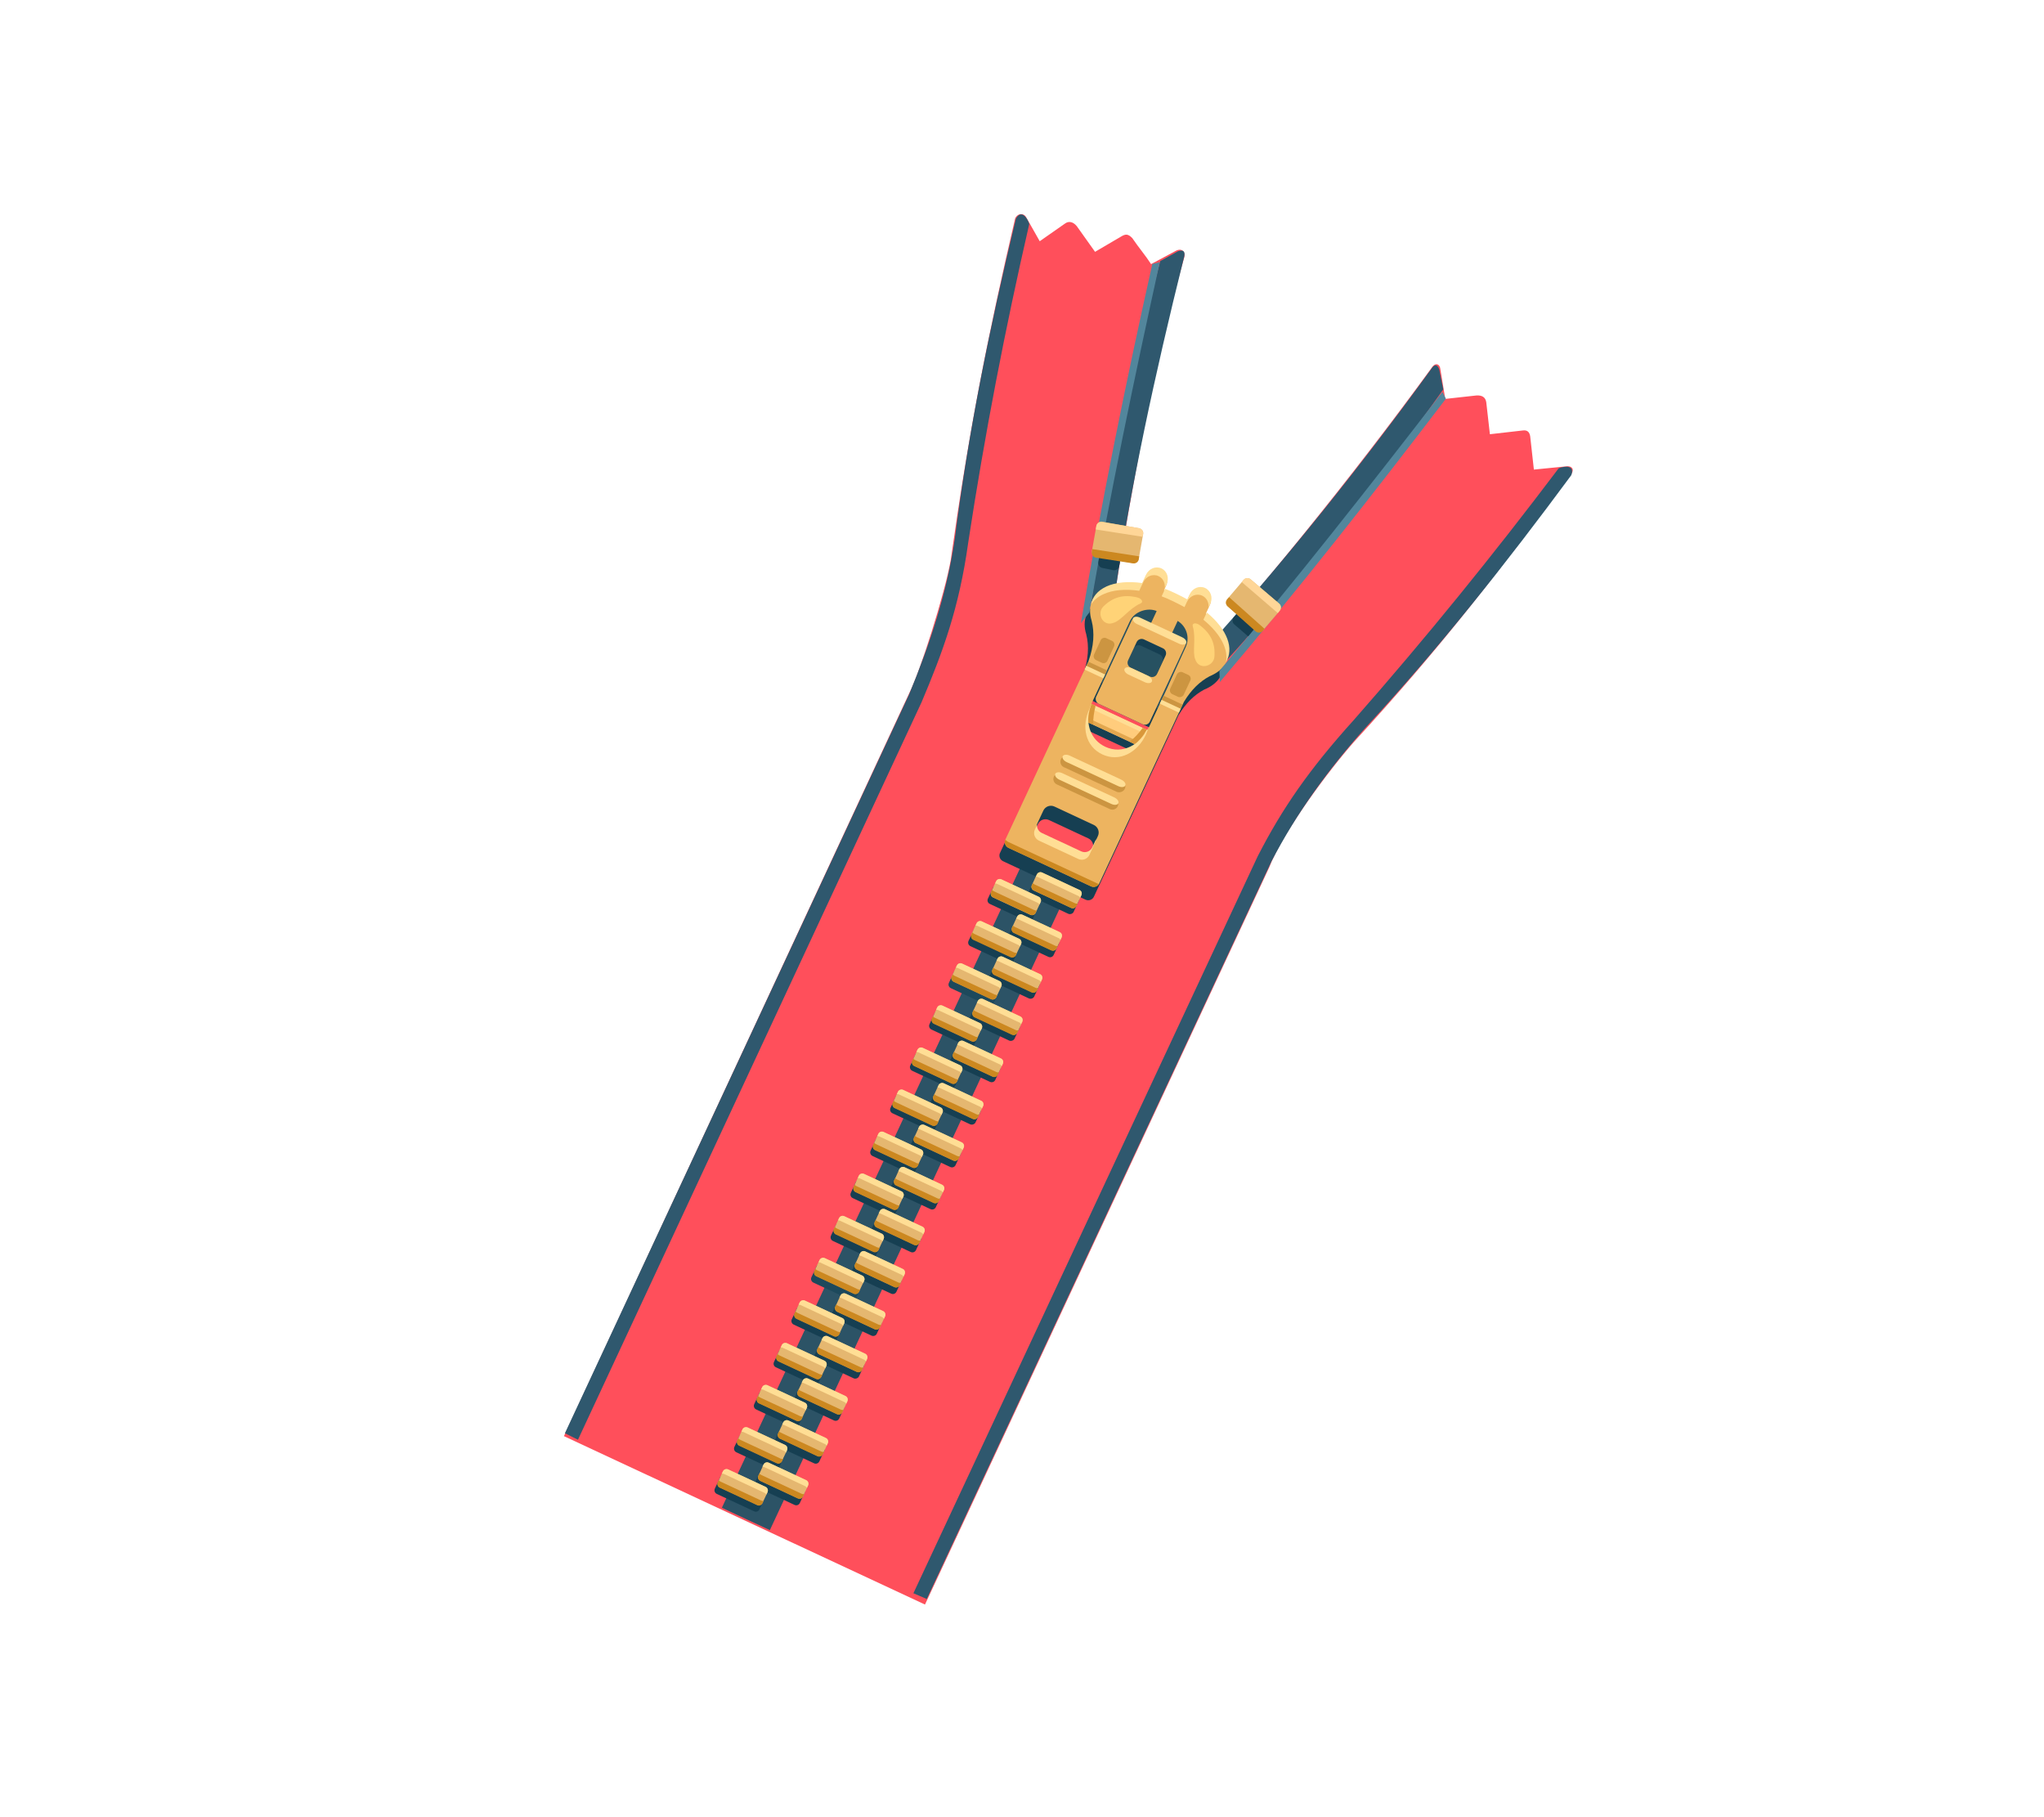<?xml version="1.0" encoding="UTF-8"?>
<svg id="Layer_2" data-name="Layer 2" xmlns="http://www.w3.org/2000/svg" viewBox="0 0 540 480">
  <defs>
    <style>
      .cls-1 {
        fill: #ffd377;
      }

      .cls-1, .cls-2, .cls-3, .cls-4, .cls-5, .cls-6, .cls-7, .cls-8, .cls-9, .cls-10, .cls-11, .cls-12, .cls-13, .cls-14, .cls-15, .cls-16, .cls-17, .cls-18, .cls-19, .cls-20, .cls-21, .cls-22 {
        stroke-width: 0px;
      }

      .cls-1, .cls-2, .cls-3, .cls-5, .cls-9, .cls-12, .cls-16, .cls-17, .cls-18, .cls-19, .cls-20, .cls-21, .cls-22 {
        fill-rule: evenodd;
      }

      .cls-2 {
        fill: #cc8820;
      }

      .cls-3, .cls-6 {
        fill: #cc9541;
      }

      .cls-4 {
        fill: #e3a74f;
      }

      .cls-5 {
        fill: #ffd697;
      }

      .cls-7 {
        fill: #ffcc7c;
      }

      .cls-8 {
        fill: #275161;
      }

      .cls-9 {
        fill: #edb460;
      }

      .cls-10 {
        fill: #2c5366;
      }

      .cls-11 {
        fill: none;
      }

      .cls-12 {
        fill: #1d495c;
      }

      .cls-13, .cls-21 {
        fill: #163f52;
      }

      .cls-14, .cls-19 {
        fill: #e5b770;
      }

      .cls-15, .cls-16 {
        fill: #ffde95;
      }

      .cls-17 {
        fill: #52869c;
      }

      .cls-18 {
        fill: #2f586e;
      }

      .cls-20 {
        fill: #ff4f5b;
      }

      .cls-22 {
        fill: #d9983b;
      }
    </style>
  </defs>
  <g id="Layer_2-2" data-name="Layer 2">
    <g>
      <rect class="cls-11" width="540" height="480"/>
      <g>
        <path class="cls-20" d="M148.99,379.34l91.29-196.39c2.75-5.44,9.29-25.94,10.89-35.01,4.79-33.82,9.45-57.71,17.03-90.31.67-1.31,2.13-1.4,2.82-.39l3.66,6.48,6.65-4.65c.98-.74,2.14-.54,3.13.65l4.84,6.8,6.97-4.09c1.12-.66,1.79-.65,2.87.47,1.61,2.39,3.45,4.53,4.96,6.86l6.69-3.59c1.37-.64,2.44.24,2.1,1.74-9.37,32.73-15.49,70.23-21.4,108.05l16.97,7.36c24.54-27.55,48.01-56.31,70.1-86.62.9-.95,1.87-.42,1.97.84l1.29,7.83,8.26-.91c1.46-.08,2.37.46,2.57,1.79l.96,8.45,8.68-.99c1.19-.17,1.8.41,1.97,1.56l.97,8.77,8.93-.89c.87,0,1.83.63,1.07,1.88-20.62,27.68-34.67,46.04-57.53,70.94-6.89,7.82-18.75,23.73-22.43,33.23l-90.9,194.63-95.39-44.48Z"/>
        <rect class="cls-13" x="291.68" y="183.67" width="5.1" height="19.31" transform="translate(-5.33 378.29) rotate(-65)"/>
        <rect class="cls-7" x="292.38" y="181.93" width="4.76" height="19.32" transform="translate(-3.44 377.77) rotate(-65)"/>
        <rect class="cls-4" x="293.78" y="184.63" width="1.01" height="17.6" transform="translate(-5.4 378.39) rotate(-65)"/>
        <rect class="cls-10" x="141.48" y="307" width="192.48" height="13.99" transform="translate(-147.32 396.75) rotate(-65)"/>
        <path class="cls-21" d="M264.19,225.3l21.97-47.12h-.02c1.4-3.93,1.63-7.46.82-10.68-1.13-3.65.04-6.87,3.7-8.57,2.55-1.19,5.91-1.46,9.53-.94l1.04-2.24c.74-1.6,2.56-2.32,4.05-1.63h0c1.5.7,2.11,2.55,1.36,4.15l-.55,1.18c1.69.59,4.4,1.97,6.01,2.84h0s.65-1.38.65-1.38c.74-1.6,2.56-2.33,4.06-1.63h0c1.49.7,2.1,2.56,1.35,4.15l-1.03,2.21s.04.03.06.05c7.73,6.35,7.82,13.28,1.47,16.24-.18.08-.36.15-.54.23-2.63,1.41-4.86,3.59-6.78,6.78l-22.34,47.91c-.39.83-1.37,1.18-2.2.8l-21.81-10.17c-.83-.39-1.19-1.37-.8-2.2ZM287.02,227.78l1.58-3.39c.52-1.11.04-2.42-1.07-2.93l-10.4-4.85c-1.11-.52-2.42-.04-2.93,1.07l-1.58,3.39c-.52,1.11-.04,2.42,1.07,2.93l10.4,4.85c1.11.52,2.42.04,2.93-1.07ZM301.95,195.96l5.08-10.89v-.02s1-2.23,1-2.23h0s3.77-8.29,3.77-8.29c1.27-2.73.1-5.98-2.64-7.25l-4.85-2.26c-2.32-1.08-5.97-.08-7.25,2.64l-4.18,8.02h0l-.35.75h.02c-.07.14-.13.27-.19.4l-5.63,12.08c-2.24,4.81-.76,10.22,3.74,12.32h0c4.5,2.1,9.26-.47,11.5-5.26Z"/>
        <rect class="cls-15" x="295.66" y="180.61" width="1.16" height="19.32" transform="translate(-1.39 378.35) rotate(-65)"/>
        <rect class="cls-13" x="293.5" y="174.41" width="8.27" height="20.77" transform="translate(4.37 376.44) rotate(-65)"/>
        <rect class="cls-8" x="291.1" y="160.43" width="24.99" height="23.7" transform="translate(19.15 374.63) rotate(-65)"/>
        <path class="cls-21" d="M290.17,182.81l8.05-17.27c.34-.72,1.2-1.03,1.92-.7l3.12,1.46,3.02-6.47c.34-.73,1.2-1.04,1.92-.71l2.92,1.36c.72.34,1.02,1.19.68,1.92l-3.02,6.47,2.82,1.32c.72.34,1.02,1.19.69,1.91l-8.05,17.27c-.34.72-1.19,1.04-1.91.7l-11.47-5.35c-.72-.34-1.03-1.2-.7-1.92ZM304.84,179.64l2.25-4.83c.34-.73.03-1.59-.69-1.93l-4.98-2.32c-.72-.34-1.58-.02-1.92.71l-2.25,4.83c-.34.73-.03,1.59.69,1.93l4.98,2.32c.72.34,1.58.02,1.92-.71Z"/>
        <path class="cls-18" d="M312.74,68.23c-7.77,31.21-14.01,60.34-18.01,87.55l-6.52,4.02c4.25-30.81,10.46-61,18.31-90.83l4.7-2.61c1.45-.52,2.08.14,1.52,1.87Z"/>
        <path class="cls-17" d="M306.4,69.25c-6.74,30.71-13.17,61.5-18.59,92.52l-2.26,2.84c5.36-31.38,11.87-63.67,18.88-94.88l1.98-.49Z"/>
        <path class="cls-21" d="M296.79,142.91l-1.12,6.62c-.12.71-.81,1.2-1.52,1.09l-2.9-.6c-.72-.12-1.2-.81-1.09-1.52l1.12-6.62c.12-.71.8-1.21,1.52-1.09l2.9.6c.71.12,1.2.81,1.09,1.52Z"/>
        <path class="cls-9" d="M265.62,221.75l21.97-47.12h-.02c1.4-3.94,1.64-7.47.82-10.68-1.13-3.65.05-6.88,3.7-8.58,2.55-1.18,5.92-1.45,9.53-.94l1.04-2.23c.74-1.6,2.56-2.33,4.06-1.63h0c1.49.7,2.1,2.56,1.35,4.15l-.55,1.18c1.69.59,4.4,1.97,6.01,2.84h0s.65-1.38.65-1.38c.74-1.6,2.56-2.32,4.06-1.62h0c1.49.7,2.1,2.55,1.36,4.15l-1.03,2.21s.05.03.06.05c7.73,6.35,7.81,13.29,1.47,16.24-.18.08-.35.17-.54.24-2.63,1.41-4.86,3.58-6.79,6.78l-22.34,47.91c-.38.82-1.37,1.18-2.2.8l-21.81-10.17c-.82-.38-1.18-1.37-.8-2.2ZM288.46,224.24l1.59-3.4c.52-1.11.03-2.42-1.08-2.94l-10.39-4.85c-1.11-.52-2.43-.04-2.94,1.06l-1.59,3.4c-.51,1.1-.03,2.42,1.08,2.94l10.39,4.85c1.11.52,2.43.03,2.94-1.06ZM303.39,192.4l5.08-10.89v-.02s.99-2.22.99-2.22h0l3.77-8.3c1.27-2.73.09-5.97-2.64-7.24l-4.85-2.26c-2.33-1.09-5.98-.1-7.25,2.63l-3.82,8.19h0l-.35.75h.02c-.07.14-.14.28-.2.41l-5.63,12.08c-2.24,4.8-1.12,10.05,3.38,12.15h0c4.5,2.1,9.26-.47,11.5-5.27Z"/>
        <rect class="cls-6" x="287.12" y="195.14" width="3.21" height="18.6" rx="1.59" ry="1.59" transform="translate(-18.58 379.72) rotate(-65)"/>
        <path class="cls-3" d="M278.43,205.12h0c-.36.78-.02,1.71.78,2.08l13.98,6.52c.79.37,1.73.04,2.1-.74h0c.36-.78,0-1.71-.78-2.08l-13.98-6.52c-.8-.37-1.73-.04-2.1.74Z"/>
        <path class="cls-18" d="M377.95,97.69c-18.9,26.02-37.45,48.95-55.73,69.5,1.22,2.21,2.59,4.36,1.78,7.31,20.87-23.06,39.48-46.47,57.3-71.65l-1.09-5.32c-.54-1.44-1.3-1.38-2.26.16Z"/>
        <path class="cls-21" d="M330.28,157.95l-4.35,5.12c-.47.56-.41,1.39.15,1.86l4.06,3.5c.56.47,1.39.4,1.86-.15l4.36-5.11c.47-.55.4-1.39-.15-1.87l-4.06-3.5c-.56-.47-1.39-.4-1.86.15Z"/>
        <path class="cls-17" d="M381.08,103.51c-19.2,24.9-38.64,49.62-58.93,73.71l.12,2.94c20.6-24.28,40.31-49.4,59.71-74.82l-.9-1.83Z"/>
        <path class="cls-19" d="M328.54,153.19l-4.35,5.11c-.47.56-.41,1.39.15,1.86l7.54,6.42c.56.47,1.39.4,1.86-.15l4.36-5.11c.47-.55.4-1.39-.15-1.87l-7.54-6.42c-.56-.47-1.39-.4-1.87.15Z"/>
        <path class="cls-19" d="M302.01,141.07l-1.18,6.61c-.13.71-.81,1.19-1.53,1.07l-9.75-1.75c-.72-.13-1.2-.82-1.07-1.53l1.18-6.6c.13-.72.82-1.2,1.53-1.07l9.75,1.74c.72.13,1.2.82,1.07,1.53Z"/>
        <rect class="cls-13" x="275.79" y="230.2" width="5.24" height="13.01" rx="1.05" ry="1.05" transform="translate(-53.78 388.99) rotate(-65)"/>
        <path class="cls-19" d="M273.91,230.97l-1.33,2.85c-.25.53-.01,1.15.51,1.39l9.89,4.61c.52.24,1.13.02,1.38-.51l1.33-2.85c.25-.53.02-1.14-.5-1.38l-9.89-4.61c-.52-.24-1.14-.02-1.39.51Z"/>
        <path class="cls-21" d="M262.32,234.53l-1.33,2.85c-.25.53-.02,1.14.5,1.38l9.89,4.61c.53.25,1.14.02,1.39-.51l1.33-2.85c.25-.53.02-1.14-.51-1.39l-9.89-4.61c-.52-.24-1.13-.02-1.38.51Z"/>
        <path class="cls-19" d="M263.15,232.79l-1.33,2.86c-.24.52-.01,1.15.51,1.39l9.89,4.61c.52.24,1.14,0,1.38-.51l1.33-2.86c.24-.52.02-1.13-.5-1.38l-9.89-4.61c-.52-.24-1.14-.02-1.38.5Z"/>
        <path class="cls-21" d="M267.92,243.9l-1.33,2.86c-.24.52-.02,1.13.5,1.38l9.89,4.61c.53.25,1.14.02,1.38-.5l1.33-2.86c.24-.52.02-1.13-.51-1.38l-9.89-4.61c-.52-.24-1.13-.02-1.38.5Z"/>
        <path class="cls-19" d="M268.7,242.14l-1.33,2.86c-.24.52,0,1.14.51,1.38l9.89,4.61c.52.24,1.13.02,1.38-.5l1.33-2.86c.24-.52.02-1.14-.5-1.38l-9.89-4.61c-.52-.24-1.15-.01-1.39.51Z"/>
        <path class="cls-21" d="M257.2,245.68l-1.33,2.86c-.24.52-.02,1.13.5,1.38l9.89,4.61c.52.24,1.14.02,1.38-.5l1.33-2.86c.24-.52.01-1.15-.51-1.39l-9.89-4.61c-.52-.24-1.14,0-1.38.51Z"/>
        <path class="cls-19" d="M257.98,243.88l-1.33,2.86c-.24.52,0,1.14.51,1.38l9.89,4.61c.52.24,1.13.02,1.38-.5l1.33-2.86c.24-.52.02-1.14-.5-1.38l-9.89-4.61c-.52-.24-1.15-.01-1.39.51Z"/>
        <rect class="cls-13" x="265.39" y="252.56" width="5.23" height="13" rx="1.04" ry="1.04" transform="translate(-80.05 392.47) rotate(-65)"/>
        <path class="cls-19" d="M263.53,253.23l-1.33,2.85c-.25.53-.01,1.15.51,1.39l9.89,4.61c.52.24,1.13.02,1.38-.51l1.33-2.85c.25-.53.02-1.14-.5-1.38l-9.89-4.61c-.52-.24-1.14-.02-1.39.51Z"/>
        <path class="cls-12" d="M252.01,256.77l-1.33,2.86c-.24.52-.02,1.13.51,1.38l9.89,4.61c.52.24,1.13.02,1.38-.5l1.33-2.86c.24-.52.02-1.14-.5-1.38l-9.89-4.61c-.53-.25-1.15-.01-1.39.51Z"/>
        <path class="cls-19" d="M252.77,255.05l-1.33,2.86c-.24.52-.01,1.15.51,1.39l9.89,4.61c.52.24,1.14,0,1.38-.51l1.33-2.86c.24-.52.02-1.13-.5-1.38l-9.89-4.61c-.52-.24-1.14-.02-1.38.5Z"/>
        <rect class="cls-13" x="260.17" y="263.68" width="5.24" height="13.01" rx="1.05" ry="1.05" transform="translate(-93.14 394.17) rotate(-65)"/>
        <path class="cls-19" d="M258.32,264.4l-1.33,2.86c-.24.52,0,1.14.51,1.38l9.89,4.61c.52.24,1.13.02,1.38-.5l1.33-2.86c.24-.52.02-1.14-.5-1.38l-9.89-4.61c-.52-.24-1.15-.01-1.39.51Z"/>
        <rect class="cls-13" x="249.49" y="265.37" width="5.24" height="13" rx="1.05" ry="1.05" transform="translate(-100.83 385.46) rotate(-65)"/>
        <path class="cls-19" d="M247.6,266.14l-1.33,2.86c-.24.52,0,1.14.51,1.38l9.89,4.61c.52.24,1.13.02,1.38-.5l1.33-2.86c.24-.52.02-1.14-.5-1.38l-9.89-4.61c-.52-.24-1.15-.01-1.39.51Z"/>
        <path class="cls-21" d="M252.49,276.92l-1.33,2.86c-.24.52-.02,1.13.5,1.38l9.89,4.61c.52.24,1.14.02,1.38-.5l1.33-2.86c.24-.52.01-1.15-.51-1.39l-9.89-4.61c-.52-.24-1.14,0-1.38.51Z"/>
        <path class="cls-19" d="M253.15,275.5l-1.33,2.85c-.25.53-.01,1.15.51,1.39l9.89,4.61c.52.24,1.13.02,1.38-.51l1.33-2.85c.25-.53.02-1.14-.5-1.38l-9.89-4.61c-.52-.24-1.14-.02-1.39.51Z"/>
        <path class="cls-21" d="M241.81,278.6l-1.33,2.86c-.24.52,0,1.14.51,1.38l9.89,4.61c.52.24,1.13.02,1.38-.5l1.33-2.86c.24-.52.02-1.13-.5-1.38l-9.89-4.61c-.52-.24-1.14-.02-1.38.5Z"/>
        <path class="cls-19" d="M242.39,277.31l-1.33,2.86c-.24.52-.01,1.15.51,1.39l9.89,4.61c.52.24,1.14,0,1.38-.51l1.33-2.86c.24-.52.02-1.13-.5-1.38l-9.89-4.61c-.52-.24-1.14-.02-1.38.5Z"/>
        <rect class="cls-13" x="249.87" y="285.8" width="5.24" height="13" rx="1.05" ry="1.05" transform="translate(-119.13 397.61) rotate(-65)"/>
        <path class="cls-19" d="M247.94,286.66l-1.33,2.86c-.24.52,0,1.14.51,1.38l9.89,4.61c.52.24,1.13.02,1.38-.5l1.33-2.86c.24-.52.02-1.14-.5-1.38l-9.89-4.61c-.52-.24-1.15-.01-1.39.51Z"/>
        <path class="cls-21" d="M236.58,289.81l-1.33,2.86c-.24.52,0,1.14.51,1.38l9.89,4.61c.52.24,1.13.02,1.38-.5l1.33-2.86c.24-.52.02-1.14-.5-1.38l-9.89-4.61c-.52-.24-1.15-.01-1.39.51Z"/>
        <path class="cls-19" d="M237.22,288.4l-1.33,2.86c-.24.52,0,1.14.51,1.38l9.89,4.61c.52.24,1.13.02,1.38-.5l1.33-2.86c.24-.52.02-1.14-.5-1.38l-9.89-4.61c-.52-.24-1.15-.01-1.39.51Z"/>
        <path class="cls-21" d="M242,299.42l-1.33,2.85c-.25.53-.02,1.14.5,1.38l9.89,4.61c.52.24,1.14.02,1.39-.51l1.33-2.85c.25-.53.01-1.15-.51-1.39l-9.89-4.61c-.52-.24-1.13-.02-1.38.51Z"/>
        <rect class="cls-14" x="245.41" y="295.36" width="5.23" height="13" rx="1.04" ry="1.04" transform="translate(-130.37 399.08) rotate(-65)"/>
        <path class="cls-21" d="M231.32,301.1l-1.33,2.86c-.24.52,0,1.14.51,1.38l9.89,4.61c.52.24,1.13.02,1.38-.5l1.33-2.86c.24-.52.02-1.14-.5-1.38l-9.89-4.61c-.52-.24-1.15-.01-1.39.51Z"/>
        <path class="cls-19" d="M232.04,299.51l-1.33,2.86c-.24.52,0,1.14.51,1.38l9.89,4.61c.52.24,1.13.02,1.38-.5l1.33-2.86c.24-.52.02-1.14-.5-1.38l-9.89-4.61c-.52-.24-1.15-.01-1.39.51Z"/>
        <path class="cls-21" d="M236.77,310.54l-1.33,2.86c-.24.52,0,1.14.51,1.38l9.89,4.61c.52.24,1.13.02,1.38-.5l1.33-2.86c.24-.52.02-1.14-.5-1.38l-9.89-4.61c-.52-.24-1.15-.01-1.39.51Z"/>
        <path class="cls-19" d="M237.6,308.84l-1.33,2.86c-.24.52-.01,1.15.51,1.39l9.89,4.61c.52.24,1.14,0,1.38-.51l1.33-2.86c.24-.52.02-1.13-.5-1.38l-9.89-4.61c-.52-.24-1.14-.02-1.38.5Z"/>
        <path class="cls-21" d="M226.1,312.23l-1.33,2.86c-.24.52-.02,1.13.51,1.38l9.89,4.61c.52.24,1.13.02,1.38-.5l1.33-2.86c.24-.52.02-1.14-.5-1.38l-9.89-4.61c-.53-.25-1.15-.01-1.39.51Z"/>
        <path class="cls-19" d="M226.88,310.58l-1.33,2.86c-.24.52-.01,1.15.51,1.39l9.89,4.61c.52.24,1.14,0,1.38-.51l1.33-2.86c.24-.52.02-1.13-.5-1.38l-9.89-4.61c-.52-.24-1.14-.02-1.38.5Z"/>
        <path class="cls-21" d="M231.54,321.87l-1.33,2.85c-.25.53-.02,1.14.5,1.38l9.89,4.61c.53.25,1.14.02,1.39-.51l1.33-2.85c.25-.53.02-1.14-.51-1.39l-9.89-4.61c-.52-.24-1.13-.02-1.38.51Z"/>
        <path class="cls-19" d="M232.43,319.92l-1.33,2.86c-.24.52-.01,1.15.51,1.39l9.89,4.61c.52.24,1.14,0,1.38-.51l1.33-2.86c.24-.52.02-1.13-.5-1.38l-9.89-4.61c-.52-.24-1.14-.02-1.38.5Z"/>
        <path class="cls-21" d="M220.86,323.55l-1.33,2.85c-.25.53-.02,1.14.5,1.38l9.89,4.61c.53.25,1.14.02,1.39-.51l1.33-2.85c.25-.53.02-1.14-.51-1.39l-9.89-4.61c-.52-.24-1.13-.02-1.38.51Z"/>
        <path class="cls-19" d="M221.67,321.75l-1.33,2.86c-.24.52,0,1.14.51,1.38l9.89,4.61c.52.24,1.13.02,1.38-.5l1.33-2.86c.24-.52.02-1.13-.5-1.38l-9.89-4.61c-.52-.24-1.14-.02-1.38.5Z"/>
        <path class="cls-21" d="M226.38,332.86l-1.33,2.86c-.24.52-.02,1.13.5,1.38l9.89,4.61c.53.25,1.14.02,1.38-.5l1.33-2.86c.24-.52.02-1.14-.51-1.39l-9.89-4.61c-.52-.24-1.14,0-1.38.51Z"/>
        <path class="cls-19" d="M227.22,331.1l-1.33,2.85c-.25.53-.01,1.15.51,1.39l9.89,4.61c.52.24,1.13.02,1.38-.51l1.33-2.85c.25-.53.02-1.14-.5-1.38l-9.89-4.61c-.52-.24-1.14-.02-1.39.51Z"/>
        <path class="cls-12" d="M215.69,334.54l-1.33,2.86c-.24.52,0,1.14.51,1.38l9.89,4.61c.52.24,1.14.02,1.38-.5l1.33-2.86c.24-.52.01-1.15-.51-1.39l-9.89-4.61c-.52-.24-1.15-.01-1.39.51Z"/>
        <rect class="cls-14" x="219.11" y="330.51" width="5.24" height="13" rx="1.05" ry="1.05" transform="translate(-177.41 395.53) rotate(-65)"/>
        <path class="cls-21" d="M221.19,343.95l-1.33,2.86c-.24.52-.02,1.14.5,1.38l9.89,4.61c.52.24,1.15.01,1.39-.51l1.33-2.86c.24-.52,0-1.14-.51-1.38l-9.89-4.61c-.52-.24-1.13-.02-1.38.5Z"/>
        <path class="cls-21" d="M210.51,345.64l-1.33,2.85c-.25.53-.01,1.15.51,1.39l9.89,4.61c.52.24,1.13.02,1.38-.51l1.33-2.85c.25-.53.02-1.14-.5-1.38l-9.89-4.61c-.52-.24-1.14-.02-1.39.51Z"/>
        <path class="cls-19" d="M222.03,342.24l-1.33,2.86c-.24.52,0,1.14.51,1.38l9.89,4.61c.52.24,1.13.02,1.38-.5l1.33-2.86c.24-.52.02-1.13-.5-1.38l-9.89-4.61c-.52-.24-1.14-.02-1.38.5Z"/>
        <path class="cls-19" d="M211.26,344.06l-1.33,2.86c-.24.52,0,1.14.51,1.38l9.89,4.61c.52.24,1.13.02,1.38-.5l1.33-2.86c.24-.52.02-1.14-.5-1.38l-9.89-4.61c-.52-.24-1.15-.01-1.39.51Z"/>
        <path class="cls-9" d="M289.61,184l9.38-20.11c.34-.73,1.2-1.04,1.92-.71l3.15,1.47,3.01-6.46c.34-.73,1.2-1.04,1.93-.7l2.93,1.37c.73.34,1.04,1.2.7,1.93l-3.01,6.46,2.83,1.32c.73.34,1.04,1.2.7,1.93l-9.38,20.11c-.34.72-1.2,1.03-1.93.69l-11.54-5.38c-.72-.34-1.03-1.2-.7-1.92ZM305.67,178.01l2.26-4.84c.34-.72.03-1.59-.7-1.93l-5.01-2.34c-.73-.34-1.59-.02-1.93.7l-2.26,4.84c-.34.73-.03,1.59.7,1.93l5.01,2.34c.73.34,1.59.03,1.93-.7Z"/>
        <path class="cls-16" d="M278.79,204.41h0c-.22.46.24,1.15,1.04,1.52l13.78,6.43c.79.37,1.62.28,1.84-.18h0c.22-.47-.25-1.16-1.04-1.53l-13.78-6.43c-.8-.37-1.62-.28-1.84.19Z"/>
        <path class="cls-16" d="M280.75,199.77h0c-.22.47.25,1.16,1.04,1.53l13.67,6.37c.79.37,1.61.28,1.83-.18h0c.22-.47-.24-1.16-1.03-1.53l-13.67-6.37c-.79-.37-1.62-.28-1.84.18Z"/>
        <path class="cls-16" d="M273.4,219.12l.57-1.23c-.06.88.42,1.75,1.28,2.14l10.39,4.85c1.11.52,2.42.03,2.93-1.07l1.01-2.17c0,.26-.08.53-.2.79l-1.58,3.39c-.52,1.11-1.83,1.58-2.93,1.07l-10.4-4.85c-1.11-.52-1.58-1.83-1.07-2.93ZM287.86,187.13l.09-.18c-1.22,4.24.14,8.48,4.07,10.31h0c4.5,2.1,9.26-.47,11.5-5.27l-.78,2.03c-2.24,4.8-7,7.36-11.5,5.26h0c-4.5-2.1-5.62-7.34-3.38-12.15ZM292.22,154.95c2.55-1.18,5.92-1.45,9.53-.94l1.04-2.23c.74-1.6,2.56-2.33,4.06-1.63h0c1.49.7,2.1,2.56,1.35,4.15l-.51,1.09.02-.04c.18-1.32-.46-2.62-1.65-3.17h0c-1.49-.7-3.3.03-4.05,1.63l-1.04,2.24c-3.62-.52-6.99-.26-9.53.94-1.47.68-2.55,1.61-3.22,2.73.38-2,1.7-3.68,4-4.76ZM317.99,163.75s-.04-.03-.07-.04l.9-1.93c5.63,4.66,7.16,9.62,5.08,13.09.62-3.26-1.26-7.28-5.91-11.12ZM312.9,160.35h0c-1.61-.88-4.33-2.24-6.01-2.84l.55-1.18c.13-.27.21-.55.26-.83,1.69.61,4.37,1.95,5.98,2.82h0s.65-1.38.65-1.38c.74-1.6,2.56-2.32,4.06-1.62h0c1.49.7,2.1,2.55,1.36,4.15l-.51,1.1.02-.04c.18-1.32-.44-2.62-1.64-3.18h0c-1.49-.7-3.31.03-4.05,1.63l-.64,1.38Z"/>
        <path class="cls-16" d="M284.9,236.67l-10.69-4.99c-.18-.08-.35-.11-.54-.09h0l.28-.6c.24-.52.86-.74,1.38-.5l9.85,4.59c.52.24.74.86.5,1.38l-.31.66h0c-.1-.2-.26-.36-.47-.45Z"/>
        <path class="cls-16" d="M274.12,238.46l-10.71-4.99c-.17-.08-.35-.11-.53-.1h0s.28-.59.28-.59c.24-.52.87-.75,1.39-.51l9.86,4.6c.52.24.75.87.51,1.39l-.31.66h0c-.1-.2-.27-.36-.48-.46Z"/>
        <path class="cls-5" d="M337.58,161.94l-9.54-8.21.49-.57c.47-.56,1.31-.63,1.86-.15l7.54,6.42c.56.47.63,1.31.15,1.87l-.5.64Z"/>
        <path class="cls-5" d="M289.48,139.85l12.39,1.94.14-.75c.12-.71-.37-1.4-1.09-1.52l-9.77-1.65c-.71-.12-1.4.36-1.52,1.09l-.15.89Z"/>
        <path class="cls-2" d="M324.72,157.74l9.36,8.36-.5.57c-.49.54-1.32.59-1.86.1l-7.39-6.6c-.54-.49-.59-1.32-.11-1.87l.5-.57Z"/>
        <path class="cls-2" d="M300.97,146.95l-12.41-1.91-.11.75c-.11.72.38,1.4,1.1,1.51l9.79,1.51c.72.1,1.4-.39,1.51-1.11l.11-.75Z"/>
        <path class="cls-2" d="M273.25,240.4l-10.7-4.99c-.17-.08-.3-.2-.41-.34h0s-.28.59-.28.59c-.25.53-.02,1.14.5,1.38l9.85,4.59c.52.24,1.13.02,1.38-.51l.31-.66h0c-.21.05-.44.03-.65-.07Z"/>
        <path class="cls-2" d="M284,238.59l-10.71-4.99c-.17-.08-.31-.2-.41-.35h0l-.28.6c-.24.52,0,1.14.51,1.38l9.86,4.6c.52.24,1.14.02,1.38-.5l.31-.66h0c-.22.05-.45.03-.66-.07Z"/>
        <path class="cls-2" d="M268,251.62l-10.7-4.99c-.17-.08-.31-.2-.4-.35h0l-.28.6c-.24.52-.02,1.13.5,1.38l9.85,4.59c.52.24,1.13.02,1.38-.5l.31-.66h0c-.22.05-.44.03-.65-.07Z"/>
        <path class="cls-2" d="M278.75,249.8l-10.71-4.99c-.18-.08-.31-.2-.42-.34h0s-.28.59-.28.59c-.25.53-.02,1.14.51,1.39l9.86,4.6c.52.24,1.13.02,1.38-.51l.31-.66h0c-.2.05-.44.03-.65-.07Z"/>
        <path class="cls-16" d="M279.68,247.8l-10.69-4.99c-.17-.08-.35-.11-.53-.09h0l.28-.6c.24-.52.86-.74,1.38-.5l9.85,4.59c.52.24.74.86.5,1.38l-.31.66h0c-.1-.2-.26-.36-.48-.46Z"/>
        <path class="cls-16" d="M268.96,249.57l-10.72-5c-.17-.08-.35-.11-.52-.09h0s.28-.59.28-.59c.24-.52.86-.75,1.38-.51l9.87,4.6c.52.24.74.87.5,1.38l-.31.66h0c-.1-.2-.26-.36-.47-.45Z"/>
        <path class="cls-2" d="M265.61,221.8c.2.24.45.45.76.59l23.94,11.16c-.45.67-1.33.93-2.08.58l-21.81-10.17c-.82-.38-1.18-1.35-.82-2.16Z"/>
        <path class="cls-16" d="M299.33,163.32h0c-.22.47.24,1.15,1.04,1.52l11.17,5.21c.8.37,1.61.29,1.84-.18h0c.22-.47-.24-1.15-1.04-1.52l-11.17-5.21c-.8-.37-1.61-.29-1.84.18Z"/>
        <path class="cls-16" d="M297.09,176.67h0c-.22.47.25,1.15,1.04,1.52l4.34,2.02c.8.37,1.61.29,1.84-.18h0c.22-.47-.24-1.15-1.04-1.52l-4.34-2.02c-.79-.37-1.61-.29-1.84.18Z"/>
        <rect class="cls-6" x="288.6" y="174.09" width="1.94" height="5.44" transform="translate(6.95 364.52) rotate(-65)"/>
        <rect class="cls-6" x="308.53" y="183.03" width="1.94" height="5.57" transform="translate(10.29 387.79) rotate(-65)"/>
        <rect class="cls-15" x="308.61" y="183.76" width="1.12" height="5.56" transform="translate(9.44 387.91) rotate(-65)"/>
        <rect class="cls-15" x="288.68" y="174.77" width="1.11" height="5.47" transform="translate(6.13 364.63) rotate(-65)"/>
        <path class="cls-1" d="M317.05,165.2c2.76,2.12,4.09,4.69,3.78,8.33-.26,2.58-4.13,3.56-5.07.61-.8-1.95.28-5.58-.64-8.68-.27-.99.98-1.04,1.92-.26Z"/>
        <path class="cls-1" d="M300.29,157.76c-3.4-.75-6.23-.12-8.82,2.47-1.82,1.86-.08,5.45,2.79,4.26,2-.63,4.09-3.81,7.06-5.09.92-.42.18-1.41-1.03-1.63Z"/>
        <path class="cls-3" d="M290.79,169.11l-1.76,3.78c-.26.55-.01,1.21.54,1.47l1.52.71c.55.26,1.22.02,1.47-.53l1.76-3.78c.26-.55.01-1.22-.54-1.48l-1.52-.71c-.55-.26-1.22-.01-1.48.54Z"/>
        <rect class="cls-6" x="308.63" y="178.87" width="6.39" height="3.9" rx="1.11" ry="1.11" transform="translate(16.16 387.01) rotate(-65)"/>
        <path class="cls-2" d="M273.56,260.91l-10.71-4.99c-.18-.08-.31-.21-.41-.35h0l-.28.6c-.24.52-.02,1.13.5,1.38l9.87,4.6c.52.24,1.13.02,1.38-.5l.31-.67h0c-.22.06-.44.04-.65-.06Z"/>
        <path class="cls-16" d="M274.49,258.9l-10.69-4.99c-.18-.08-.36-.1-.54-.09h0l.28-.6c.24-.52.86-.74,1.38-.5l9.85,4.59c.52.24.74.86.5,1.38l-.31.67h0c-.1-.21-.26-.37-.47-.46Z"/>
        <path class="cls-2" d="M262.83,262.71l-10.71-4.99c-.17-.08-.3-.2-.4-.35h0l-.28.6c-.24.52-.02,1.13.5,1.38l9.87,4.6c.52.24,1.13.02,1.38-.5l.31-.66h0c-.22.05-.44.03-.66-.07Z"/>
        <path class="cls-16" d="M263.76,260.7l-10.69-4.99c-.18-.08-.36-.1-.54-.09h0l.27-.59c.25-.53.86-.75,1.38-.51l9.85,4.59c.52.24.74.86.5,1.38l-.31.66h0c-.1-.2-.26-.37-.47-.46Z"/>
        <path class="cls-2" d="M268.35,272.09l-10.71-4.99c-.17-.08-.3-.2-.4-.35h0l-.28.6c-.24.52-.02,1.13.5,1.38l9.87,4.6c.52.24,1.13.02,1.38-.5l.31-.66h0c-.22.05-.44.03-.66-.07Z"/>
        <path class="cls-16" d="M269.29,270.08l-10.69-4.99c-.18-.08-.36-.1-.54-.09h0l.27-.59c.25-.53.86-.75,1.38-.51l9.85,4.59c.52.24.74.86.5,1.38l-.31.66h0c-.1-.2-.26-.37-.47-.46Z"/>
        <path class="cls-2" d="M257.68,273.83l-10.78-5.03c-.18-.08-.31-.2-.42-.34h0s-.28.59-.28.59c-.25.53-.02,1.14.51,1.39l9.93,4.63c.52.24,1.14.02,1.39-.51l.31-.66h0c-.21.05-.45.03-.66-.07Z"/>
        <path class="cls-16" d="M258.61,271.83l-10.76-5.02c-.18-.08-.35-.11-.54-.09h0l.28-.6c.24-.52.87-.74,1.38-.5l9.91,4.62c.53.25.75.86.51,1.38l-.31.66h0c-.1-.2-.27-.36-.48-.46Z"/>
        <path class="cls-2" d="M263.24,283.18l-10.78-5.03c-.18-.08-.31-.21-.41-.35h0l-.28.6c-.24.52-.02,1.13.51,1.38l9.93,4.63c.52.24,1.14.02,1.38-.5l.31-.66h0c-.22.05-.45.03-.66-.07Z"/>
        <path class="cls-16" d="M264.17,281.17l-10.76-5.02c-.18-.08-.36-.1-.54-.09h0l.27-.59c.25-.53.87-.75,1.39-.51l9.91,4.62c.53.25.75.86.51,1.39l-.31.66h0c-.1-.2-.27-.37-.48-.47Z"/>
        <path class="cls-2" d="M252.46,284.99l-10.77-5.02c-.18-.08-.31-.2-.41-.35h0l-.28.6c-.24.52-.02,1.13.51,1.38l9.92,4.63c.53.25,1.14.02,1.38-.5l.31-.66h0c-.22.05-.44.03-.66-.07Z"/>
        <path class="cls-16" d="M253.39,282.99l-10.76-5.02c-.18-.08-.35-.11-.53-.1h0s.28-.59.28-.59c.25-.53.86-.75,1.39-.51l9.91,4.62c.52.24.75.86.51,1.39l-.31.66h0c-.1-.2-.27-.36-.48-.46Z"/>
        <path class="cls-2" d="M258.01,294.35l-10.75-5.01c-.17-.08-.31-.2-.41-.35h0l-.28.6c-.24.52,0,1.14.51,1.38l9.89,4.61c.52.24,1.13.02,1.38-.5l.31-.66h0c-.21.05-.44.03-.65-.07Z"/>
        <path class="cls-16" d="M258.93,292.34l-10.73-5c-.17-.08-.35-.11-.52-.09h0s.28-.59.28-.59c.25-.53.86-.75,1.38-.51l9.88,4.61c.53.25.75.86.51,1.39l-.31.66h0c-.1-.2-.27-.36-.48-.46Z"/>
        <path class="cls-2" d="M247.3,296.1l-10.76-5.02c-.18-.08-.31-.21-.41-.35h0l-.28.6c-.24.52-.02,1.13.51,1.38l9.91,4.62c.52.24,1.13.02,1.38-.5l.31-.67h0c-.22.06-.44.04-.65-.06Z"/>
        <path class="cls-16" d="M248.23,294.09l-10.75-5.01c-.18-.08-.36-.1-.54-.09h0l.28-.6c.24-.52.86-.74,1.38-.5l9.89,4.61c.52.24.75.86.51,1.38l-.31.67h0c-.1-.21-.27-.37-.48-.47Z"/>
        <path class="cls-2" d="M252.89,305.35l-10.76-5.02c-.18-.08-.31-.2-.42-.34h0s-.28.59-.28.59c-.24.52-.02,1.13.51,1.38l9.91,4.62c.52.24,1.13.02,1.38-.5l.31-.66h0c-.22.05-.44.03-.65-.07Z"/>
        <path class="cls-16" d="M253.81,303.34l-10.75-5.01c-.17-.08-.35-.11-.53-.1h0s.28-.59.28-.59c.24-.52.87-.75,1.39-.51l9.89,4.61c.52.24.75.87.51,1.39l-.31.66h0c-.1-.2-.27-.36-.48-.46Z"/>
        <path class="cls-2" d="M242.12,307.2l-10.75-5.01c-.18-.08-.31-.2-.42-.34h0s-.28.59-.28.59c-.25.53-.02,1.14.51,1.39l9.9,4.62c.53.25,1.14.02,1.39-.51l.31-.66h0c-.21.05-.44.03-.66-.07Z"/>
        <path class="cls-16" d="M243.06,305.2l-10.75-5.01c-.18-.08-.35-.11-.54-.09h0l.28-.6c.24-.52.86-.74,1.38-.5l9.89,4.61c.52.24.74.86.5,1.38l-.31.66h0c-.09-.19-.26-.36-.47-.45Z"/>
        <path class="cls-2" d="M247.68,316.54l-10.76-5.02c-.18-.08-.31-.2-.42-.34h0s-.28.59-.28.59c-.24.52-.02,1.13.51,1.38l9.91,4.62c.52.24,1.13.02,1.38-.5l.31-.66h0c-.22.05-.44.03-.65-.07Z"/>
        <path class="cls-16" d="M248.6,314.53l-10.75-5.01c-.17-.08-.35-.11-.53-.1h0s.28-.59.28-.59c.24-.52.87-.75,1.39-.51l9.89,4.61c.52.24.75.87.51,1.39l-.31.66h0c-.1-.2-.27-.36-.48-.46Z"/>
        <path class="cls-2" d="M236.96,318.29l-10.75-5.01c-.18-.08-.31-.21-.41-.35h0l-.28.6c-.24.52-.02,1.13.51,1.38l9.9,4.62c.53.25,1.14.02,1.38-.5l.31-.66h0c-.22.05-.44.03-.66-.07Z"/>
        <path class="cls-16" d="M237.9,316.28l-10.75-5.01c-.18-.08-.36-.1-.54-.09h0l.27-.59c.25-.53.86-.75,1.39-.51l9.89,4.61c.52.24.74.86.5,1.38l-.31.66h0c-.1-.19-.26-.37-.47-.46Z"/>
        <path class="cls-2" d="M242.52,327.62l-10.76-5.02c-.18-.08-.31-.2-.42-.34h0s-.28.59-.28.59c-.25.53-.02,1.14.51,1.39l9.91,4.62c.52.24,1.13.02,1.38-.51l.31-.66h0c-.21.05-.44.03-.65-.07Z"/>
        <path class="cls-16" d="M243.45,325.61l-10.75-5.01c-.18-.08-.35-.11-.54-.09h0l.28-.6c.24-.52.86-.74,1.38-.5l9.89,4.61c.52.24.75.86.51,1.38l-.31.66h0c-.1-.2-.27-.36-.48-.46Z"/>
        <path class="cls-2" d="M231.74,329.47l-10.76-5.02c-.17-.08-.31-.21-.41-.35h0l-.28.6c-.24.52,0,1.14.51,1.38l9.91,4.62c.52.24,1.14.02,1.38-.5l.31-.66h0c-.22.05-.45.03-.66-.07Z"/>
        <path class="cls-16" d="M232.67,327.46l-10.74-5.01c-.18-.08-.37-.11-.54-.09h0l.27-.59c.25-.53.86-.75,1.38-.51l9.9,4.62c.52.24.74.86.5,1.38l-.31.66h0c-.1-.2-.26-.37-.48-.47Z"/>
        <path class="cls-2" d="M237.31,338.76l-10.76-5.02c-.17-.08-.31-.21-.41-.35h0s-.28.6-.28.6c-.24.52-.02,1.13.5,1.38l9.91,4.62c.53.25,1.14.02,1.38-.5l.31-.66h0c-.22.05-.45.03-.66-.07Z"/>
        <path class="cls-16" d="M238.24,336.75l-10.75-5.01c-.18-.08-.36-.1-.54-.09h0l.27-.59c.25-.53.86-.75,1.38-.51l9.9,4.62c.52.24.74.86.5,1.38l-.31.66h0c-.1-.2-.26-.37-.47-.46Z"/>
        <path class="cls-2" d="M226.59,340.53l-10.76-5.02c-.17-.08-.31-.2-.41-.35h0l-.28.6c-.24.52,0,1.14.51,1.38l9.91,4.62c.52.24,1.14.02,1.38-.5l.31-.66h0c-.22.05-.45.03-.66-.07Z"/>
        <path class="cls-16" d="M227.51,338.53l-10.75-5.01c-.17-.08-.35-.11-.52-.09h0s.28-.59.28-.59c.25-.53.86-.75,1.38-.51l9.89,4.61c.53.25.75.86.51,1.39l-.31.66h0c-.1-.2-.27-.36-.48-.46Z"/>
        <path class="cls-2" d="M232.12,349.9l-10.76-5.02c-.17-.08-.31-.2-.42-.34h0s-.28.59-.28.59c-.24.52-.01,1.15.51,1.39l9.91,4.62c.52.24,1.15.01,1.39-.51l.31-.66h0c-.21.05-.45.03-.66-.07Z"/>
        <path class="cls-16" d="M233.04,347.9l-10.74-5.01c-.18-.08-.36-.12-.53-.1h0s.28-.59.28-.59c.24-.52.86-.74,1.38-.5l9.9,4.62c.52.24.74.86.5,1.38l-.31.66h0c-.1-.2-.26-.36-.48-.46Z"/>
        <path class="cls-2" d="M221.35,351.76l-10.76-5.02c-.18-.08-.31-.21-.41-.35h0l-.27.59c-.25.53-.02,1.14.51,1.39l9.91,4.62c.52.24,1.13.02,1.38-.51l.31-.66h0c-.21.05-.44.04-.65-.06Z"/>
        <path class="cls-16" d="M222.27,349.74l-10.75-5.01c-.18-.08-.36-.1-.54-.09h0l.28-.6c.24-.52.86-.74,1.38-.5l9.89,4.61c.52.24.75.86.51,1.38l-.31.66h0c-.1-.2-.27-.36-.48-.46Z"/>
        <path class="cls-18" d="M244.84,422.38l91.1-194.92c6.73-12.93,15.23-24.51,24.81-35.25,19.39-20.92,37.2-43.46,54.35-66.67,1.04-2.61-1.55-2.55-3.32-1.84-17.21,22.79-34.9,44.62-54.11,66.47-11.76,13.02-18.91,23.33-25.42,36.05l-90.94,194.63,3.54,1.52Z"/>
        <path class="cls-18" d="M149.25,378.57l90.91-195.12c5.58-13.47,10.02-26.94,12.09-41.19,3.57-28.3,9.37-56.42,16.13-84.47,1.34-2.47,2.95-.46,3.54,1.36-6.4,27.83-11.74,55.41-16.13,84.18-2.41,17.38-6.76,28.99-12.32,42.15l-90.78,194.82-3.45-1.72Z"/>
        <path class="cls-22" d="M288.37,185.91c-.6,1.64-.98,3.3-.84,4.98l1.31.54c-.1-1.6.19-3.29.59-4.98l-1.06-.55Z"/>
        <path class="cls-22" d="M302.97,192.75c-.88,1.54-1.85,2.82-3.25,3.8l-1.29-.65c1.3-.98,2.44-2.23,3.47-3.64l1.07.49Z"/>
        <rect class="cls-13" x="219.09" y="352.9" width="5.24" height="13" rx="1.04" ry="1.04" transform="translate(-197.72 408.45) rotate(-65)"/>
        <rect class="cls-14" x="219.9" y="351.17" width="5.23" height="13" rx="1.04" ry="1.04" transform="translate(-195.69 408.18) rotate(-65)"/>
        <path class="cls-21" d="M205.8,356.92l-1.33,2.85c-.25.53-.02,1.14.5,1.38l9.89,4.61c.53.25,1.14.02,1.39-.51l1.33-2.85c.25-.53.02-1.14-.51-1.39l-9.89-4.61c-.52-.24-1.13-.02-1.38.51Z"/>
        <path class="cls-19" d="M206.53,355.32l-1.33,2.85c-.25.53-.02,1.14.5,1.38l9.89,4.61c.53.25,1.14.02,1.39-.51l1.33-2.85c.25-.53.02-1.14-.51-1.39l-9.89-4.61c-.52-.24-1.13-.02-1.38.51Z"/>
        <path class="cls-21" d="M211.26,366.36l-1.33,2.85c-.25.53-.02,1.14.5,1.38l9.89,4.61c.53.25,1.14.02,1.39-.51l1.33-2.85c.25-.53.02-1.14-.51-1.39l-9.89-4.61c-.52-.24-1.13-.02-1.38.51Z"/>
        <rect class="cls-14" x="214.69" y="362.34" width="5.23" height="13" rx="1.04" ry="1.04" transform="translate(-208.81 409.91) rotate(-65)"/>
        <path class="cls-21" d="M200.58,368.05l-1.33,2.86c-.24.52-.02,1.13.5,1.38l9.89,4.61c.52.24,1.14.02,1.38-.5l1.33-2.86c.24-.52.01-1.15-.51-1.39l-9.89-4.61c-.52-.24-1.14,0-1.38.51Z"/>
        <rect class="cls-14" x="203.97" y="364.08" width="5.23" height="13" rx="1.04" ry="1.04" transform="translate(-216.58 401.19) rotate(-65)"/>
        <path class="cls-21" d="M206.01,377.68l-1.33,2.85c-.25.53-.02,1.14.51,1.39l9.89,4.61c.52.24,1.13.02,1.38-.51l1.33-2.85c.25-.53.02-1.14-.5-1.38l-9.89-4.61c-.53-.25-1.14-.02-1.39.51Z"/>
        <path class="cls-19" d="M206.92,375.74l-1.33,2.86c-.24.52-.02,1.14.5,1.38l9.89,4.61c.53.25,1.15.01,1.39-.51l1.33-2.86c.24-.52.02-1.13-.51-1.38l-9.89-4.61c-.52-.24-1.13-.02-1.38.5Z"/>
        <rect class="cls-13" x="197.95" y="377.04" width="5.24" height="13" rx="1.05" ry="1.05" transform="translate(-231.8 403.22) rotate(-65)"/>
        <path class="cls-19" d="M196.15,377.57l-1.33,2.86c-.24.52-.02,1.13.5,1.38l9.89,4.61c.53.25,1.14.02,1.38-.5l1.33-2.86c.24-.52.02-1.13-.51-1.38l-9.89-4.61c-.52-.24-1.13-.02-1.38.5Z"/>
        <path class="cls-21" d="M200.85,388.67l-1.33,2.85c-.25.53-.02,1.14.51,1.39l9.89,4.61c.52.24,1.13.02,1.38-.51l1.33-2.85c.25-.53.02-1.14-.5-1.38l-9.89-4.61c-.53-.25-1.14-.02-1.39.51Z"/>
        <path class="cls-19" d="M201.71,386.91l-1.33,2.85c-.25.53-.02,1.14.5,1.38l9.89,4.61c.53.25,1.14.02,1.39-.51l1.33-2.85c.25-.53.02-1.14-.51-1.39l-9.89-4.61c-.52-.24-1.13-.02-1.38.51Z"/>
        <path class="cls-21" d="M190.18,390.36l-1.33,2.86c-.24.52-.02,1.13.5,1.38l9.89,4.61c.53.25,1.14.02,1.38-.5l1.33-2.86c.24-.52.02-1.14-.51-1.39l-9.89-4.61c-.52-.24-1.14,0-1.38.51Z"/>
        <rect class="cls-14" x="193.59" y="386.33" width="5.24" height="13" rx="1.05" ry="1.05" transform="translate(-242.73 404.64) rotate(-65)"/>
        <path class="cls-2" d="M227.36,361.16l-10.76-5.02c-.17-.08-.31-.2-.41-.35h0l-.28.6c-.24.52,0,1.14.51,1.38l9.91,4.62c.52.24,1.14.02,1.38-.5l.31-.66h0c-.22.05-.45.03-.66-.07Z"/>
        <path class="cls-16" d="M228.29,359.16l-10.74-5.01c-.18-.08-.36-.12-.53-.1h0s.28-.59.28-.59c.25-.53.86-.75,1.38-.51l9.9,4.62c.52.24.74.86.5,1.38l-.31.66h0c-.1-.2-.26-.36-.48-.46Z"/>
        <path class="cls-2" d="M216.61,363.01l-10.76-5.02c-.17-.08-.31-.2-.42-.34h0s-.28.59-.28.59c-.24.52-.01,1.15.51,1.39l9.91,4.62c.52.24,1.15.01,1.39-.51l.31-.66h0c-.21.05-.45.03-.66-.07Z"/>
        <path class="cls-16" d="M217.53,361.01l-10.75-5.01c-.17-.08-.35-.11-.53-.1h0s.28-.58.28-.58c.24-.52.86-.74,1.38-.5l9.89,4.61c.53.25.75.86.51,1.38l-.31.66h0c-.1-.2-.27-.36-.48-.46Z"/>
        <path class="cls-2" d="M222.16,372.35l-10.76-5.02c-.17-.08-.31-.2-.41-.35h0l-.28.6c-.24.52,0,1.14.51,1.38l9.91,4.62c.52.24,1.14.02,1.38-.5l.31-.66h0c-.22.05-.45.03-.66-.07Z"/>
        <path class="cls-16" d="M223.08,370.34l-10.74-5.01c-.18-.08-.36-.12-.53-.1h0s.28-.59.28-.59c.25-.53.86-.75,1.38-.51l9.9,4.62c.52.24.74.86.5,1.38l-.31.66h0c-.1-.2-.26-.36-.48-.46Z"/>
        <path class="cls-2" d="M211.45,374.1l-10.76-5.02c-.17-.08-.31-.21-.41-.35h0l-.28.6c-.24.52,0,1.14.51,1.38l9.91,4.62c.52.24,1.14.02,1.38-.5l.31-.67h0c-.22.06-.45.03-.66-.06Z"/>
        <path class="cls-16" d="M212.38,372.09l-10.75-5.01c-.17-.08-.36-.1-.54-.09h0s.28-.59.28-.59c.24-.52.86-.74,1.38-.5l9.89,4.61c.53.25.75.86.51,1.38l-.31.67h0c-.1-.21-.27-.37-.48-.47Z"/>
        <path class="cls-2" d="M217,383.43l-10.76-5.02c-.17-.08-.31-.2-.42-.34h0s-.28.59-.28.59c-.25.53-.01,1.15.51,1.39l9.91,4.62c.52.24,1.14.02,1.39-.51l.31-.66h0c-.21.05-.45.03-.66-.07Z"/>
        <path class="cls-16" d="M217.92,381.43l-10.75-5.01c-.17-.08-.35-.11-.53-.09h0l.28-.6c.24-.52.86-.74,1.38-.5l9.89,4.61c.53.25.75.86.51,1.38l-.31.66h0c-.1-.2-.27-.36-.48-.46Z"/>
        <path class="cls-2" d="M206.22,385.28l-10.75-5.01c-.18-.08-.31-.21-.41-.35h0l-.28.6c-.24.52-.02,1.13.51,1.38l9.9,4.62c.53.25,1.14.02,1.38-.5l.31-.67h0c-.22.06-.44.04-.66-.06Z"/>
        <path class="cls-16" d="M207.15,383.27l-10.75-5.01c-.18-.08-.36-.1-.53-.09h0l.28-.6c.24-.52.86-.74,1.38-.5l9.89,4.61c.52.24.74.86.5,1.38l-.31.67h0c-.09-.2-.26-.37-.47-.46Z"/>
        <path class="cls-2" d="M211.79,394.58l-10.76-5.02c-.18-.08-.31-.21-.41-.35h0l-.28.6c-.24.52-.02,1.13.51,1.38l9.91,4.62c.52.24,1.13.02,1.38-.5l.31-.67h0c-.22.06-.44.04-.65-.06Z"/>
        <path class="cls-16" d="M212.72,392.56l-10.75-5.01c-.18-.08-.36-.1-.54-.09h0l.28-.6c.24-.52.86-.74,1.38-.5l9.89,4.61c.52.24.75.86.51,1.38l-.31.67h0c-.1-.21-.27-.37-.48-.47Z"/>
        <path class="cls-2" d="M201.07,396.35l-10.75-5.01c-.18-.08-.31-.21-.41-.35h0l-.28.6c-.24.52-.02,1.13.5,1.38l9.91,4.62c.53.25,1.14.02,1.38-.5l.31-.66h0c-.22.05-.45.03-.66-.07Z"/>
        <path class="cls-16" d="M202,394.34l-10.75-5.01c-.18-.08-.36-.1-.54-.09h0l.27-.59c.25-.53.86-.75,1.39-.51l9.89,4.61c.52.24.74.86.5,1.38l-.31.66h0c-.1-.2-.26-.37-.47-.46Z"/>
      </g>
    </g>
  </g>
</svg>